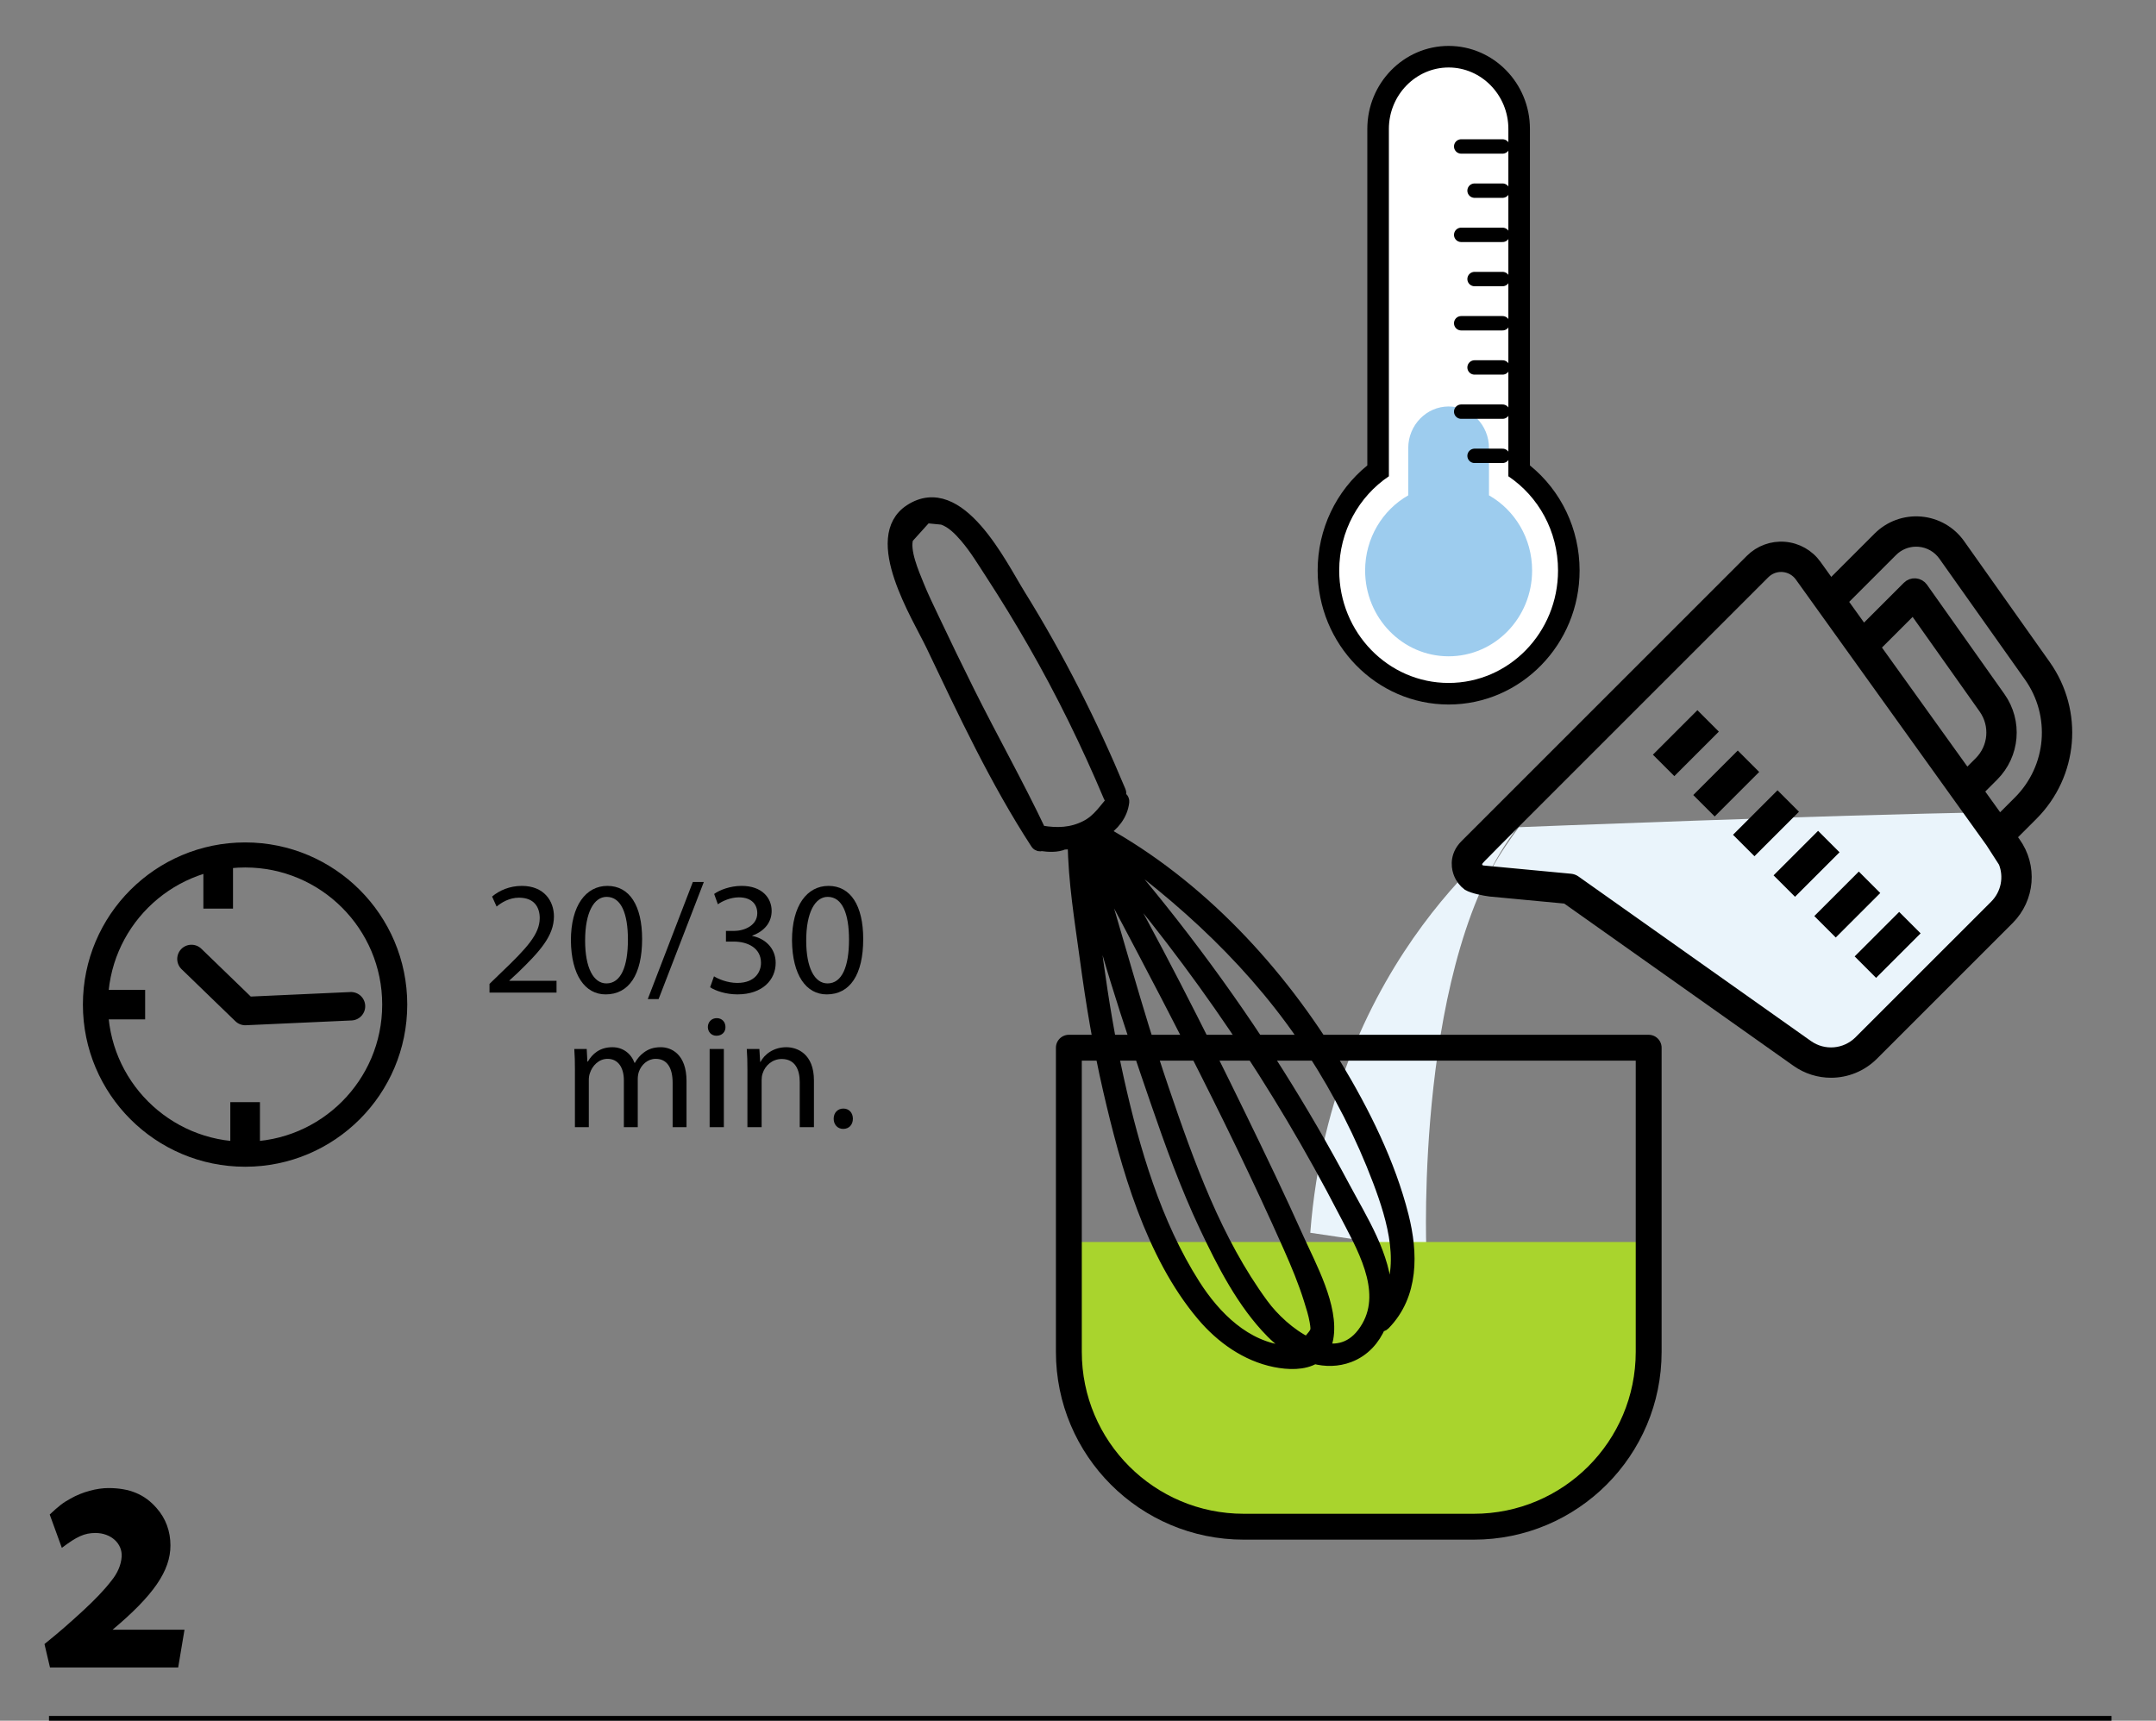 <?xml version="1.0" encoding="UTF-8"?> <!-- Generator: Adobe Illustrator 16.0.0, SVG Export Plug-In . SVG Version: 6.00 Build 0) --> <svg xmlns="http://www.w3.org/2000/svg" xmlns:xlink="http://www.w3.org/1999/xlink" id="Capa_1" x="0px" y="0px" width="461px" height="368.003px" viewBox="0 0 461 368.003" xml:space="preserve"><rect x="0" y="0" width="461" height="368.003" fill="#808080" stroke="none"/> <g> <line fill="none" stroke="#000000" stroke-width="2.054" x1="10.473" y1="368.003" x2="451.49" y2="368.003"></line> <g> <g> <path d="M38.098,356.617H10.689l-1.179-5.011c3.359-2.711,5.423-4.538,8.37-7.25c2.357-2.181,4.361-4.244,5.953-6.307 c1.297-1.592,2.063-3.36,2.181-5.128c0.177-2.83-2.299-5.069-5.6-5.069c-2.357,0-4.008,0.766-7.191,3.183l-2.593-7.132 c1.886-1.769,2.829-2.535,4.479-3.419c2.476-1.415,5.6-2.24,8.075-2.24c4.539,0,7.781,1.355,10.315,4.303 c1.945,2.182,2.947,4.951,2.947,7.958c0,5.423-3.596,10.669-12.379,18.037h15.385L38.098,356.617z"></path> </g> <path fill="#EAF4FB" d="M431.673,187.963l-5.84-14.236c-34.024,0.513-101.063,3.181-101.063,3.181s-9.695,12.982-6.157,12.769 c28.314-1.713,64.479,35.438,64.479,35.438C401.162,234.229,422.559,206.035,431.673,187.963"></path> <path fill="#EAF4FB" d="M324.735,176.684c0,0-39.989,27.559-44.567,86.962l24.817,3.679 C304.985,267.325,302.451,204.448,324.735,176.684"></path> <path fill="#A9D42D" d="M315.128,326.511H265.94c-20.652,0-37.394-16.741-37.394-37.394v-23.501h123.976v23.501 C352.522,309.77,335.781,326.511,315.128,326.511"></path> <path fill="none" stroke="#000000" stroke-width="5.534" stroke-linecap="round" stroke-linejoin="round" d="M315.128,326.511 H265.94c-20.652,0-37.394-16.741-37.394-37.394v-65.046h123.976v65.046C352.522,309.77,335.781,326.511,315.128,326.511z"></path> <path d="M285.59,228.018c-12.14-20.205-29.223-38.643-49.996-50.105c2.396-1.505,4.173-3.677,4.487-6.443 c0.062-0.55-0.444-0.969-0.948-0.984c0.282-0.309,0.419-0.753,0.216-1.241c-6.055-14.54-13.165-28.624-21.479-42.007 c-3.913-6.297-12.819-24.788-23.19-18.038c-8.919,5.804,1.718,22.58,4.674,28.78c6.827,14.316,13.685,29,22.347,42.313 c0.26,0.398,0.685,0.471,1.017,0.338c1.453,0.215,3.336,0.318,4.678-0.307c0.754-0.019,1.521-0.095,2.287-0.221 c0.072,8.315,1.484,16.746,2.595,24.963c1.269,9.385,2.813,18.739,4.942,27.97c3.753,16.268,9.018,35.224,20.006,48.213 c3.993,4.719,9.294,8.525,15.435,9.764c2.832,0.571,6.097,0.664,8.369-0.704c2.412,0.618,4.94,0.625,7.417-0.311 c3.134-1.186,5.297-3.652,6.536-6.583c0.307,0.07,0.645-0.001,0.945-0.31c6.07-6.216,5.908-15.074,3.9-23.026 C296.989,248.832,291.535,237.914,285.59,228.018 M222.743,177.949c-0.145-0.024-0.264-0.006-0.369,0.032 c-4.792-10.128-10.323-19.918-15.318-29.946c-2.56-5.141-5.067-10.308-7.52-15.499c-1.151-2.44-2.356-4.878-3.359-7.386 c-0.977-2.438-3.181-7.363-2.242-10.167l4.052-4.491c1.189,0.115,2.378,0.232,3.567,0.35c2.031,0.67,3.702,2.393,5.033,3.954 c2.062,2.415,3.733,5.198,5.464,7.853c3.157,4.846,6.169,9.785,9.048,14.801c6.083,10.596,11.454,21.568,16.199,32.824 c0.216,0.512,0.637,0.686,1.05,0.631c-2.074,2.177-3.264,4.494-6.153,5.955C229.157,178.395,226.029,178.5,222.743,177.949 M233.08,179.171c-0.009,0.129,0.019,0.26,0.075,0.392c-0.312,0.121-0.549,0.377-0.6,0.708c-0.085-0.272-0.167-0.548-0.253-0.82 C232.564,179.363,232.823,179.27,233.08,179.171 M274.874,289.139c-8.625-0.81-15.184-7.373-19.6-14.307 c-8.349-13.107-12.981-28.961-16.329-44.001c-1.858-8.354-3.256-16.801-4.421-25.276c-1.013-7.374-1.463-14.944-2.711-22.307 c3.783,17.713,9.655,35.162,15.531,52.241c3.122,9.074,6.384,18.129,10.485,26.813c3.694,7.822,8.015,16.322,14.161,22.546 c1.624,1.645,3.573,3.125,5.697,4.194C277.024,289.317,276.253,289.269,274.874,289.139 M279.572,287.361 c-3.859-1.859-7.472-5.294-9.667-8.281c-10.047-13.672-15.896-30.148-21.318-46.059c-5.832-17.111-10.376-34.566-15.741-51.81 c14.962,28.148,29.984,56.311,42.93,85.466c1.632,3.676,3.188,7.404,4.384,11.248c0.474,1.517,0.977,3.073,1.242,4.644 c0.405,2.384,0.225,2.292-1.537,4.439C279.762,287.133,279.667,287.25,279.572,287.361 M282.85,288.507 c0.39-0.629,0.691-1.367,0.857-2.257c1.247-6.666-3.699-15.557-6.306-21.379c-3.887-8.69-8.021-17.277-12.186-25.837 c-9.186-18.888-18.714-37.67-29.079-55.947c20.053,23.224,37.322,48.72,51.41,75.992c3.681,7.126,9.552,16.72,4.929,24.723 C289.931,288.208,286.424,289.253,282.85,288.507 M294.917,252.54c3.076,8.148,6.276,18.814,1.186,26.628 c0.092-0.754,0.139-1.515,0.129-2.27c-0.108-8.131-5.225-15.999-8.922-22.943c-4.404-8.274-9.114-16.388-14.109-24.318 c-11.15-17.701-23.776-34.439-37.59-50.145c17.651,12.526,33.376,26.982,45.219,45.278 C286.477,233.495,291.245,242.814,294.917,252.54"></path> <path fill="none" stroke="#000000" stroke-width="2.767" stroke-linecap="round" stroke-linejoin="round" stroke-miterlimit="10" d=" M285.59,228.018c-12.14-20.205-29.223-38.643-49.996-50.105c2.396-1.505,4.173-3.677,4.487-6.443 c0.062-0.55-0.444-0.969-0.948-0.984c0.282-0.309,0.419-0.753,0.216-1.241c-6.055-14.54-13.165-28.624-21.479-42.007 c-3.913-6.297-12.819-24.788-23.19-18.038c-8.919,5.804,1.718,22.58,4.674,28.78c6.827,14.316,13.685,29,22.347,42.313 c0.26,0.398,0.685,0.471,1.017,0.338c1.453,0.215,3.336,0.318,4.678-0.307c0.754-0.019,1.521-0.095,2.287-0.221 c0.072,8.315,1.484,16.746,2.595,24.963c1.269,9.385,2.813,18.739,4.942,27.97c3.753,16.268,9.018,35.224,20.006,48.213 c3.993,4.719,9.294,8.525,15.435,9.764c2.832,0.571,6.097,0.664,8.369-0.704c2.412,0.618,4.94,0.625,7.417-0.311 c3.134-1.186,5.297-3.652,6.536-6.583c0.307,0.07,0.645-0.001,0.945-0.31c6.07-6.216,5.908-15.074,3.9-23.026 C296.989,248.832,291.535,237.914,285.59,228.018z M222.743,177.949c-0.145-0.024-0.264-0.006-0.369,0.032 c-4.792-10.128-10.323-19.918-15.318-29.946c-2.56-5.141-5.067-10.308-7.52-15.499c-1.151-2.44-2.356-4.878-3.359-7.386 c-0.977-2.438-3.181-7.363-2.242-10.167l4.052-4.491c1.189,0.115,2.378,0.232,3.567,0.35c2.031,0.67,3.702,2.393,5.033,3.954 c2.062,2.415,3.733,5.198,5.464,7.853c3.157,4.846,6.169,9.785,9.048,14.801c6.083,10.596,11.454,21.568,16.199,32.824 c0.216,0.512,0.637,0.686,1.05,0.631c-2.074,2.177-3.264,4.494-6.153,5.955C229.157,178.395,226.029,178.5,222.743,177.949z M233.08,179.171c-0.009,0.129,0.019,0.26,0.075,0.392c-0.312,0.121-0.549,0.377-0.6,0.708c-0.085-0.272-0.167-0.548-0.253-0.82 C232.564,179.363,232.823,179.27,233.08,179.171z M274.874,289.139c-8.625-0.81-15.184-7.373-19.6-14.307 c-8.349-13.107-12.981-28.961-16.329-44.001c-1.858-8.354-3.256-16.801-4.421-25.276c-1.013-7.374-1.463-14.944-2.711-22.307 c3.783,17.713,9.655,35.162,15.531,52.241c3.122,9.074,6.384,18.129,10.485,26.813c3.694,7.822,8.015,16.322,14.161,22.546 c1.624,1.645,3.573,3.125,5.697,4.194C277.024,289.317,276.253,289.269,274.874,289.139z M279.572,287.361 c-3.859-1.859-7.472-5.294-9.667-8.281c-10.047-13.672-15.896-30.148-21.318-46.059c-5.832-17.111-10.376-34.566-15.741-51.81 c14.962,28.148,29.984,56.311,42.93,85.466c1.632,3.676,3.188,7.404,4.384,11.248c0.474,1.517,0.977,3.073,1.242,4.644 c0.405,2.384,0.225,2.292-1.537,4.439C279.762,287.133,279.667,287.25,279.572,287.361z M282.85,288.507 c0.39-0.629,0.691-1.367,0.857-2.257c1.247-6.666-3.699-15.557-6.306-21.379c-3.887-8.69-8.021-17.277-12.186-25.837 c-9.186-18.888-18.714-37.67-29.079-55.947c20.053,23.224,37.322,48.72,51.41,75.992c3.681,7.126,9.552,16.72,4.929,24.723 C289.931,288.208,286.424,289.253,282.85,288.507z M294.917,252.54c3.076,8.148,6.276,18.814,1.186,26.628 c0.092-0.754,0.139-1.515,0.129-2.27c-0.108-8.131-5.225-15.999-8.922-22.943c-4.404-8.274-9.114-16.388-14.109-24.318 c-11.15-17.701-23.776-34.439-37.59-50.145c17.651,12.526,33.376,26.982,45.219,45.278 C286.477,233.495,291.245,242.814,294.917,252.54z"></path> <path fill="none" stroke="#000000" stroke-width="5.357" stroke-linecap="round" stroke-linejoin="round" d="M20.404,214.845 c0-17.676,14.331-32.001,32.02-32.001c17.651,0,31.977,14.325,31.977,32.001c0,17.67-14.325,32.002-31.977,32.002 C34.735,246.847,20.404,232.515,20.404,214.845z"></path> <path d="M49.245,244.995c0,1.756,1.403,3.166,3.176,3.166c1.733,0,3.161-1.41,3.161-3.166v-9.284h-6.337V244.995z"></path> <path d="M49.823,184.689c0-1.748-1.428-3.159-3.159-3.159c-1.768,0-3.178,1.411-3.178,3.159v9.629h6.337V184.689z"></path> <path d="M22.259,211.686c-1.745,0-3.172,1.411-3.172,3.16c0,1.755,1.427,3.166,3.172,3.166h8.776v-6.326H22.259z"></path> <polyline fill="none" stroke="#000000" stroke-width="6.082" stroke-linecap="round" stroke-linejoin="round" points=" 40.937,205.087 52.448,216.225 75.05,215.201 "></polyline> <g> <path d="M104.667,212.287v-1.864l2.383-2.313c5.732-5.456,8.322-8.356,8.356-11.741c0-2.278-1.105-4.385-4.454-4.385 c-2.038,0-3.729,1.035-4.766,1.898l-0.967-2.141c1.554-1.312,3.764-2.279,6.354-2.279c4.834,0,6.872,3.315,6.872,6.526 c0,4.145-3.005,7.493-7.735,12.052l-1.796,1.657v0.069h10.083v2.521H104.667z"></path> <path d="M137.299,200.823c0,7.631-2.831,11.844-7.804,11.844c-4.385,0-7.354-4.109-7.424-11.533 c0-7.527,3.246-11.672,7.804-11.672C134.606,189.461,137.299,193.674,137.299,200.823z M125.111,201.167 c0,5.836,1.795,9.151,4.558,9.151c3.107,0,4.593-3.626,4.593-9.358c0-5.524-1.416-9.15-4.559-9.15 C127.044,191.81,125.111,195.056,125.111,201.167z"></path> <path d="M138.509,213.667l9.634-25.034h2.348l-9.668,25.034H138.509z"></path> <path d="M152.667,208.799c0.863,0.552,2.866,1.415,4.972,1.415c3.902,0,5.111-2.485,5.076-4.351 c-0.034-3.143-2.866-4.489-5.801-4.489h-1.692v-2.278h1.692c2.21,0,5.007-1.14,5.007-3.799c0-1.796-1.14-3.384-3.937-3.384 c-1.796,0-3.522,0.794-4.489,1.484l-0.794-2.21c1.174-0.863,3.453-1.727,5.87-1.727c4.42,0,6.423,2.625,6.423,5.353 c0,2.313-1.381,4.282-4.144,5.283v0.069c2.763,0.553,5.007,2.624,5.007,5.767c0,3.591-2.797,6.733-8.184,6.733 c-2.521,0-4.73-0.794-5.836-1.52L152.667,208.799z"></path> <path d="M184.575,200.823c0,7.631-2.831,11.844-7.804,11.844c-4.385,0-7.354-4.109-7.424-11.533 c0-7.527,3.246-11.672,7.804-11.672C181.881,189.461,184.575,193.674,184.575,200.823z M172.386,201.167 c0,5.836,1.795,9.151,4.558,9.151c3.107,0,4.593-3.626,4.593-9.358c0-5.524-1.416-9.15-4.559-9.15 C174.32,191.81,172.386,195.056,172.386,201.167z"></path> </g> <g> <path d="M122.934,228.865c0-1.727-0.034-3.143-0.138-4.523h2.658l0.139,2.693h0.104c0.933-1.588,2.486-3.073,5.249-3.073 c2.278,0,4.005,1.381,4.73,3.35h0.069c0.518-0.933,1.174-1.657,1.864-2.176c1.001-0.76,2.106-1.174,3.694-1.174 c2.21,0,5.491,1.45,5.491,7.252v9.841h-2.97v-9.461c0-3.212-1.175-5.146-3.626-5.146c-1.727,0-3.073,1.277-3.591,2.763 c-0.139,0.414-0.242,0.967-0.242,1.52v10.324h-2.97v-10.014c0-2.659-1.174-4.593-3.487-4.593c-1.899,0-3.28,1.52-3.764,3.039 c-0.173,0.448-0.242,0.967-0.242,1.484v10.083h-2.97V228.865z"></path> <path d="M155.119,219.645c0.035,1.036-0.725,1.865-1.934,1.865c-1.07,0-1.83-0.829-1.83-1.865c0-1.07,0.795-1.899,1.899-1.899 C154.394,217.746,155.119,218.575,155.119,219.645z M151.735,241.054v-16.713h3.039v16.713H151.735z"></path> <path d="M159.816,228.865c0-1.727-0.034-3.143-0.138-4.523h2.693l0.173,2.763h0.068c0.829-1.589,2.763-3.143,5.525-3.143 c2.313,0,5.904,1.381,5.904,7.113v9.979h-3.038v-9.634c0-2.693-1.002-4.938-3.868-4.938c-2.002,0-3.557,1.416-4.074,3.108 c-0.138,0.38-0.207,0.897-0.207,1.415v10.049h-3.039V228.865z"></path> <path d="M178.257,239.258c0-1.277,0.863-2.175,2.071-2.175c1.209,0,2.037,0.897,2.037,2.175c0,1.243-0.794,2.176-2.071,2.176 C179.085,241.434,178.257,240.501,178.257,239.258z"></path> </g> </g> <polygon points="406.083,196.591 398.131,204.543 401.15,207.563 409.102,199.611 407.593,198.102 "></polygon> <polygon fill="none" stroke="#000000" stroke-width="2.214" stroke-miterlimit="10" points="406.083,196.591 398.131,204.543 401.15,207.563 409.102,199.611 407.593,198.102 "></polygon> <polygon points="398.964,189.472 397.455,187.962 389.503,195.915 392.523,198.935 400.474,190.983 "></polygon> <polygon fill="none" stroke="#000000" stroke-width="2.214" stroke-miterlimit="10" points="398.964,189.472 397.455,187.962 389.503,195.915 392.523,198.935 400.474,190.983 "></polygon> <polygon points="363.618,170.029 365.127,171.54 366.636,173.048 374.588,165.096 371.57,162.078 "></polygon> <polygon fill="none" stroke="#000000" stroke-width="2.214" stroke-miterlimit="10" points="363.618,170.029 365.127,171.54 366.636,173.048 374.588,165.096 371.57,162.078 "></polygon> <polygon points="372.12,178.531 373.629,180.041 375.138,181.55 383.09,173.598 380.072,170.58 "></polygon> <polygon fill="none" stroke="#000000" stroke-width="2.214" stroke-miterlimit="10" points="372.12,178.531 373.629,180.041 375.138,181.55 383.09,173.598 380.072,170.58 "></polygon> <polygon points="380.792,187.205 382.302,188.714 383.812,190.223 391.763,182.271 388.745,179.252 "></polygon> <polygon fill="none" stroke="#000000" stroke-width="2.214" stroke-miterlimit="10" points="380.792,187.205 382.302,188.714 383.812,190.223 391.763,182.271 388.745,179.252 "></polygon> <polygon points="362.941,153.449 354.989,161.401 356.499,162.91 358.008,164.419 365.959,156.468 "></polygon> <polygon fill="none" stroke="#000000" stroke-width="2.214" stroke-miterlimit="10" points="362.941,153.449 354.989,161.401 356.499,162.91 358.008,164.419 365.959,156.468 "></polygon> <path d="M437.363,142.213l-18.292-25.839c-1.955-2.762-5.01-4.51-8.381-4.796c-3.368-0.286-6.679,0.922-9.07,3.313l-10.192,10.192 l-3.067-4.279c-1.587-2.211-4.052-3.605-6.764-3.828c-2.707-0.223-5.372,0.755-7.297,2.679l-61.1,61.102 c-0.122,0.121-0.235,0.248-0.344,0.378c-1.974,2.375-1.287,4.875-0.91,5.771c0.403,1.005,1.06,1.847,1.89,2.46 c1.143,0.655,3.517,1.104,4.783,1.267l16.248,1.534l49.239,34.856c2.241,1.588,4.829,2.364,7.403,2.364 c3.298,0,6.57-1.274,9.057-3.762l28.986-28.985c4.454-4.456,5.022-11.406,1.351-16.524l-0.848-1.183l4.578-4.579 C443.28,165.709,444.427,152.192,437.363,142.213 M426.533,193.622l-28.986,28.984c-2.951,2.952-7.566,3.345-10.974,0.933 l-49.704-35.188c-0.305-0.216-0.661-0.348-1.033-0.383l-18.565-1.752l-0.179-0.017c-0.812-0.076-1.113-0.68-1.205-0.935 c-0.063-0.175-0.148-0.538-0.016-0.933c0.327-0.549,1.483-1.649,1.483-1.649l2.484-2.527l57.48-57.48 c0.938-0.939,2.204-1.459,3.52-1.459c0.137,0,0.272,0.006,0.409,0.017c1.46,0.119,2.787,0.871,3.643,2.062l3.478,4.85l1.261,1.758 l1.262,1.759l4.485,6.254l1.261,1.758l1.263,1.758l19.565,27.277l1.262,1.758l1.262,1.759l4.485,6.253l1.204,1.679l2.748,4.27 C429.672,187.537,429,191.152,426.533,193.622 M400.958,138.371l8.149-8.148l15.088,21.313c2.508,3.542,2.1,8.341-0.969,11.411 l-2.701,2.7L400.958,138.371z M427.533,175.417l-4.486-6.253l3.198-3.199c4.546-4.545,5.149-11.651,1.436-16.897l-16.551-23.38 c-0.363-0.513-0.935-0.84-1.562-0.893c-0.631-0.056-1.246,0.173-1.69,0.617l-9.441,9.441l-4.486-6.254l10.689-10.688 c1.355-1.356,3.178-2.105,5.076-2.105c0.203,0,0.408,0.009,0.613,0.026c2.114,0.179,4.03,1.274,5.257,3.009l18.292,25.838 c5.858,8.276,4.906,19.485-2.263,26.655L427.533,175.417z"></path> <path fill="none" stroke="#000000" stroke-width="2.214" stroke-miterlimit="10" d="M437.363,142.213l-18.292-25.839 c-1.955-2.762-5.01-4.51-8.381-4.796c-3.368-0.286-6.679,0.922-9.07,3.313l-10.192,10.192l-3.067-4.279 c-1.587-2.211-4.052-3.605-6.764-3.828c-2.707-0.223-5.372,0.755-7.297,2.679l-61.1,61.102c-0.122,0.121-0.235,0.248-0.344,0.378 c-1.974,2.375-1.287,4.875-0.91,5.771c0.403,1.005,1.06,1.847,1.89,2.46c1.143,0.655,3.517,1.104,4.783,1.267l16.248,1.534 l49.239,34.856c2.241,1.588,4.829,2.364,7.403,2.364c3.298,0,6.57-1.274,9.057-3.762l28.986-28.985 c4.454-4.456,5.022-11.406,1.351-16.524l-0.848-1.183l4.578-4.579C443.28,165.709,444.427,152.192,437.363,142.213z M426.533,193.622l-28.986,28.984c-2.951,2.952-7.566,3.345-10.974,0.933l-49.704-35.188c-0.305-0.216-0.661-0.348-1.033-0.383 l-18.565-1.752l-0.179-0.017c-0.812-0.076-1.113-0.68-1.205-0.935c-0.063-0.175-0.148-0.538-0.016-0.933 c0.327-0.549,1.483-1.649,1.483-1.649l2.484-2.527l57.48-57.48c0.938-0.939,2.204-1.459,3.52-1.459 c0.137,0,0.272,0.006,0.409,0.017c1.46,0.119,2.787,0.871,3.643,2.062l3.478,4.85l1.261,1.758l1.262,1.759l4.485,6.254l1.261,1.758 l1.263,1.758l19.565,27.277l1.262,1.758l1.262,1.759l4.485,6.253l1.204,1.679l2.748,4.27 C429.672,187.537,429,191.152,426.533,193.622z M400.958,138.371l8.149-8.148l15.088,21.313c2.508,3.542,2.1,8.341-0.969,11.411 l-2.701,2.7L400.958,138.371z M427.533,175.417l-4.486-6.253l3.198-3.199c4.546-4.545,5.149-11.651,1.436-16.897l-16.551-23.38 c-0.363-0.513-0.935-0.84-1.562-0.893c-0.631-0.056-1.246,0.173-1.69,0.617l-9.441,9.441l-4.486-6.254l10.689-10.688 c1.355-1.356,3.178-2.105,5.076-2.105c0.203,0,0.408,0.009,0.613,0.026c2.114,0.179,4.03,1.274,5.257,3.009l18.292,25.838 c5.858,8.276,4.906,19.485-2.263,26.655L427.533,175.417z"></path> <path fill="#FFFFFF" d="M309.748,148.364c-14.17,0-25.699-11.824-25.699-26.356c0-8.494,3.947-16.379,10.619-21.339V27.567 c0-8.514,6.766-15.44,15.08-15.44c8.315,0,15.08,6.927,15.08,15.44v73.102c6.671,4.96,10.619,12.846,10.619,21.339 C335.447,136.54,323.917,148.364,309.748,148.364"></path> <path d="M309.748,14.433c7.026,0,12.774,5.91,12.774,13.133v74.295c6.392,4.293,10.618,11.71,10.618,20.146 c0,13.283-10.473,24.051-23.393,24.051s-23.393-10.768-23.393-24.051c0-8.436,4.227-15.853,10.619-20.146V27.566 C296.974,20.343,302.722,14.433,309.748,14.433 M309.748,9.821c-9.586,0-17.385,7.96-17.385,17.745V99.54 c-6.692,5.42-10.62,13.643-10.62,22.467c0,15.805,12.563,28.663,28.005,28.663c15.442,0,28.005-12.858,28.005-28.663 c0-8.824-3.927-17.047-10.619-22.467V27.566C327.133,17.781,319.334,9.821,309.748,9.821"></path> <path fill="#9DCCEE" d="M318.379,105.939V95.804c0-4.881-3.884-8.874-8.631-8.874c-4.748,0-8.632,3.993-8.632,8.874v10.135 c-5.497,3.128-9.222,9.15-9.222,16.068c0,10.137,7.993,18.354,17.854,18.354c9.858,0,17.852-8.217,17.852-18.354 C327.6,115.089,323.877,109.067,318.379,105.939"></path> <line fill="none" stroke="#000000" stroke-width="3.075" stroke-linecap="round" stroke-linejoin="round" stroke-miterlimit="10" x1="315.292" y1="59.679" x2="321.276" y2="59.679"></line> <line fill="none" stroke="#000000" stroke-width="3.075" stroke-linecap="round" stroke-linejoin="round" stroke-miterlimit="10" x1="312.434" y1="69.132" x2="321.277" y2="69.132"></line> <line fill="none" stroke="#000000" stroke-width="3.075" stroke-linecap="round" stroke-linejoin="round" stroke-miterlimit="10" x1="315.292" y1="78.584" x2="321.276" y2="78.584"></line> <line fill="none" stroke="#000000" stroke-width="3.075" stroke-linecap="round" stroke-linejoin="round" stroke-miterlimit="10" x1="312.434" y1="88.038" x2="321.277" y2="88.038"></line> <line fill="none" stroke="#000000" stroke-width="3.075" stroke-linecap="round" stroke-linejoin="round" stroke-miterlimit="10" x1="315.292" y1="97.49" x2="321.276" y2="97.49"></line> <line fill="none" stroke="#000000" stroke-width="3.075" stroke-linecap="round" stroke-linejoin="round" stroke-miterlimit="10" x1="312.434" y1="31.321" x2="321.277" y2="31.321"></line> <line fill="none" stroke="#000000" stroke-width="3.075" stroke-linecap="round" stroke-linejoin="round" stroke-miterlimit="10" x1="315.292" y1="40.774" x2="321.276" y2="40.774"></line> <line fill="none" stroke="#000000" stroke-width="3.075" stroke-linecap="round" stroke-linejoin="round" stroke-miterlimit="10" x1="312.434" y1="50.226" x2="321.277" y2="50.226"></line> </g> </svg> 